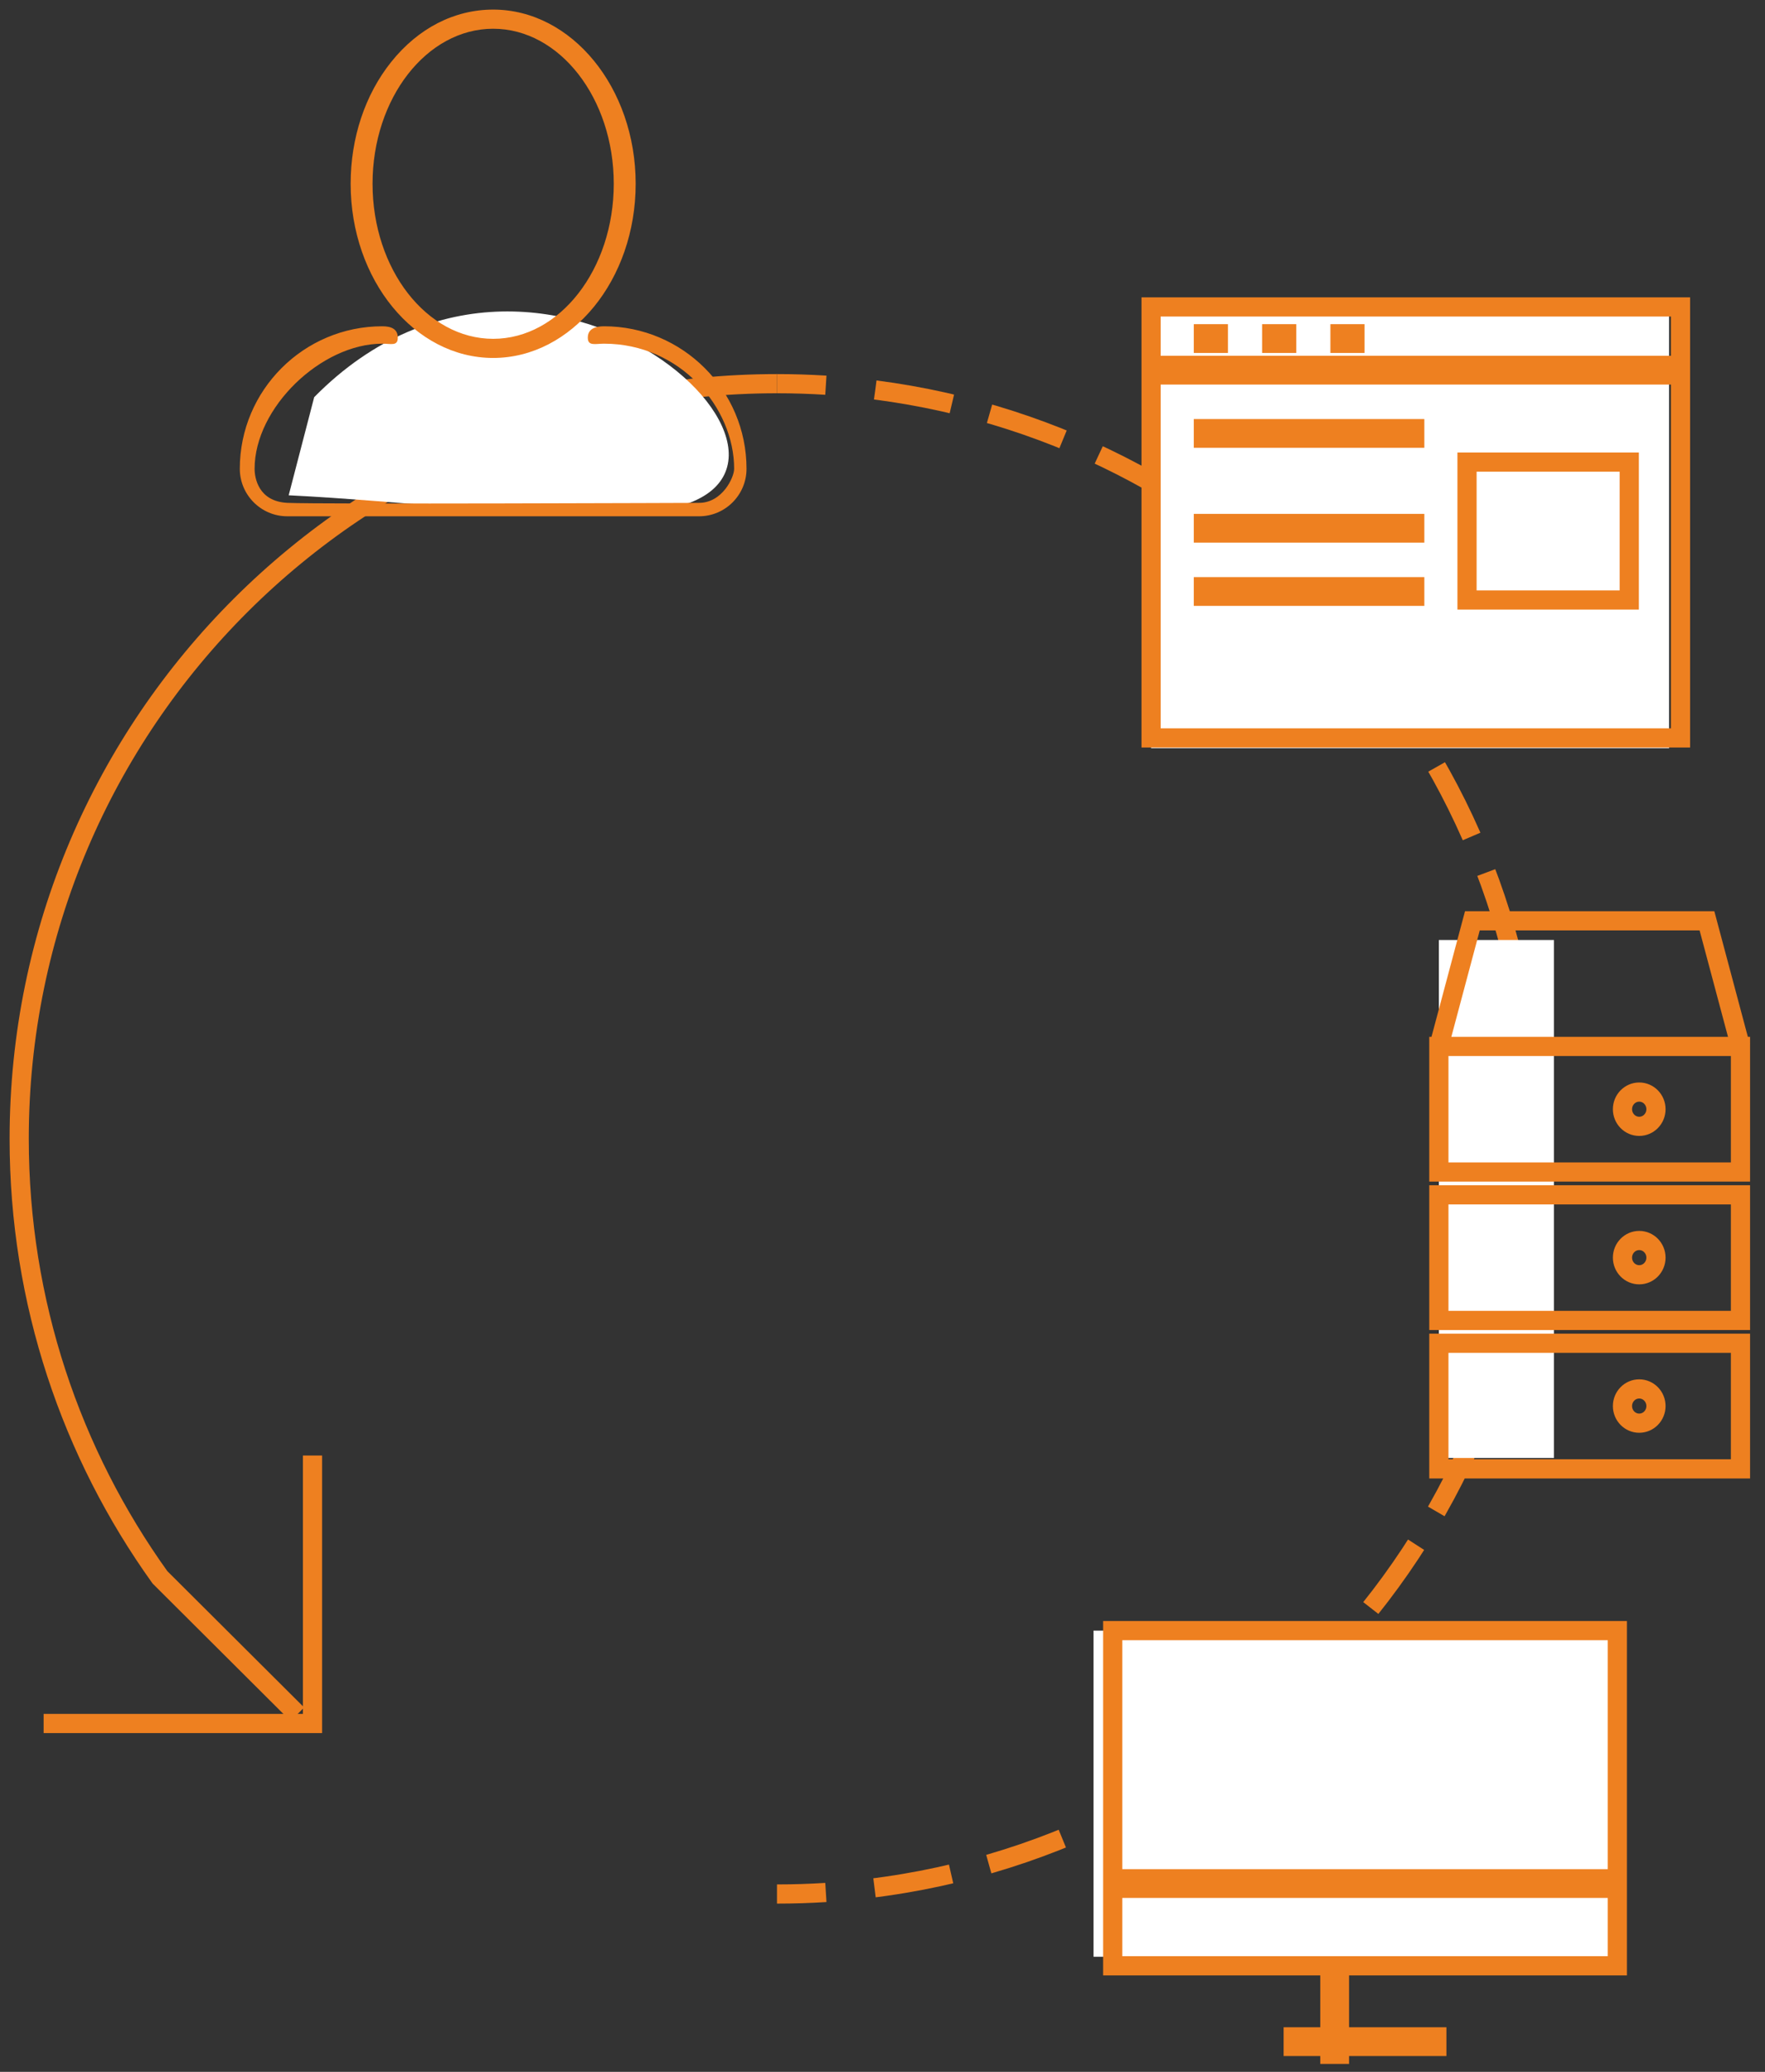 <?xml version="1.0" encoding="UTF-8" standalone="no"?>
<svg width="92px" height="108px" viewBox="0 0 92 108" version="1.1" xmlns="http://www.w3.org/2000/svg" xmlns:xlink="http://www.w3.org/1999/xlink" xmlns:sketch="http://www.bohemiancoding.com/sketch/ns">
    <rect x="0" y="0" width="92" height="108" fill="#333333" stroke="none"/>
    <!-- Generator: sketchtool 3.5.2 (25235) - http://www.bohemiancoding.com/sketch -->
    <title>icon-outsourcing</title>
    <desc>Created with sketchtool.</desc>
    <defs></defs>
    <g id="Page-1" stroke="none" stroke-width="1" fill="none" fill-rule="evenodd" sketch:type="MSPage">
        <g id="services---software-factory" sketch:type="MSArtboardGroup" transform="translate(-884, -1190)">
            <g id="icon-outsourcing" sketch:type="MSLayerGroup" transform="translate(885, 1190)">
                <g id="arrows_anticlockwise_dashed" transform="translate(0, 20)" sketch:type="MSShapeGroup" stroke="#EE8020">
                    <g id="Layer_1">
                        <g id="Group" transform="translate(39.5, 0)">
                            <path id="Shape" d="M0,0 C0.856,0 1.706,0.027 2.548,0.08"></path>
                            <path d="M5.124,0.328 C24.518,2.83 39.5,19.354 39.5,39.365 C39.5,59.815 23.854,76.622 3.84,78.546" id="Shape" stroke-dasharray="4.059,2.03"></path>
                            <path id="Shape" d="M2.548,78.65 C1.706,78.703 0.856,78.73 0,78.73"></path>
                        </g>
                        <path d="M39.5,0 C17.685,0 0,17.624 0,39.365 C0,47.89 2.719,55.779 7.338,62.222 L14.499,69.36" id="Shape"></path>
                        <path d="M15.29,55.873 L15.29,69.841 L1.274,69.841" id="Shape"></path>
                    </g>
                </g>
                <rect id="Rectangle-133" fill="#FFFFFF" sketch:type="MSShapeGroup" x="56" y="85" width="27" height="17"></rect>
                <g id="basic_display" transform="translate(14, 16)" sketch:type="MSShapeGroup">
                    <path d="M0.048,9.818 C6.076,10.115 12.102,10.958 18.132,10.709 C31.698,10.147 13.804,-7.919 1.377,4.704 L0.048,9.818 Z" id="Path-487" fill="#FFFFFF"></path>
                    <rect id="Rectangle-131" fill="#FFFFFF" x="45" y="0" width="27" height="23"></rect>
                    <rect id="Rectangle-132" fill="#FFFFFF" x="60" y="33" width="6" height="27"></rect>
                    <g id="Layer_1" transform="translate(43, 69)" stroke="#EE8020">
                        <g id="Group">
                            <rect id="Rectangle-path" x="0" y="0" width="26.303" height="17.473"></rect>
                            <path d="M8.909,21.426 L17.394,21.426" id="Shape" stroke-width="1.5"></path>
                            <path d="M11.569,22.587 L11.569,17.473" id="Shape" stroke-width="1.5"></path>
                        </g>
                        <path d="M0,13.185 L26.727,13.185" id="Shape" stroke-width="1.5"></path>
                    </g>
                </g>
                <g id="basic_server-copy" transform="translate(74, 48)" sketch:type="MSShapeGroup" stroke="#EE8020">
                    <g id="Layer_1">
                        <path d="M0,6.547 L1.747,0 L13.975,0 L15.722,6.547" id="Shape"></path>
                        <rect id="Rectangle-path" x="0" y="6.547" width="15.722" height="6.547"></rect>
                        <ellipse id="Oval" cx="10.444" cy="9.82" rx="0.873" ry="0.893"></ellipse>
                        <rect id="Rectangle-path-Copy" x="0" y="14.284" width="15.722" height="6.547"></rect>
                        <ellipse id="Oval-Copy" cx="10.444" cy="17.557" rx="0.873" ry="0.893"></ellipse>
                        <rect id="Rectangle-path-Copy-2" x="0" y="22.021" width="15.722" height="6.547"></rect>
                        <ellipse id="Oval-Copy-2" cx="10.444" cy="25.294" rx="0.873" ry="0.893"></ellipse>
                    </g>
                </g>
                <g id="basic_webpage_img_txt" transform="translate(59, 16)" sketch:type="MSShapeGroup" stroke="#EE8020">
                    <g id="Layer_1">
                        <rect id="Rectangle-path" x="0" y="0" width="27.596" height="22.466"></rect>
                        <path d="M0,3.296 L27.596,3.296" id="Shape" stroke-width="1.5"></path>
                        <path d="M4.006,1.648 L2.225,1.648" id="Shape" stroke-width="1.5"></path>
                        <path d="M7.567,1.648 L5.786,1.648" id="Shape" stroke-width="1.5"></path>
                        <path d="M11.127,1.648 L9.347,1.648" id="Shape" stroke-width="1.5"></path>
                        <path d="M2.225,6.593 L14.243,6.593" id="Shape" stroke-width="1.5"></path>
                        <path d="M2.225,11.537 L14.243,11.537" id="Shape" stroke-width="1.5"></path>
                        <path d="M2.225,14.833 L14.243,14.833" id="Shape" stroke-width="1.5"></path>
                        <rect id="Rectangle-path" x="16.468" y="8.088" width="8.457" height="7.189"></rect>
                    </g>
                </g>
                <path d="M29.639,17.601 C29.639,18.057 30.027,17.915 30.484,17.915 C34.467,17.915 37.267,21.251 37.267,24.436 C37.267,24.892 36.646,26.213 35.436,26.213 C35.436,26.213 15.498,26.291 13.976,26.213 C12.454,26.134 12.271,24.892 12.271,24.436 C12.271,21.251 15.743,17.915 18.928,17.915 C19.385,17.915 19.734,18.057 19.734,17.601 C19.734,17.145 19.385,17.008 18.928,17.008 C14.832,17.008 11.5,20.341 11.5,24.436 C11.5,25.802 12.611,26.913 13.976,26.913 L35.436,26.913 C36.801,26.913 37.912,25.802 37.912,24.436 C37.912,20.341 34.58,17.008 30.484,17.008 C30.027,17.008 29.639,17.145 29.639,17.601 Z M24.706,1.498 C28.171,1.498 30.992,5.123 30.992,9.58 C30.992,14.036 28.171,17.662 24.706,17.662 C21.241,17.662 18.42,14.036 18.419,9.58 C18.419,5.123 21.24,1.498 24.706,1.498 L24.706,1.498 Z M24.706,18.659 C28.802,18.659 32.134,14.585 32.134,9.58 C32.134,4.574 28.801,0.5 24.706,0.5 C22.686,0.5 20.799,1.469 19.392,3.228 C18.028,4.932 17.277,7.189 17.277,9.58 C17.277,14.585 20.61,18.659 24.706,18.659 L24.706,18.659 Z" id="Fill-94" fill="#EE8020" sketch:type="MSShapeGroup"></path>
            </g>
        </g>
    </g>
</svg>
